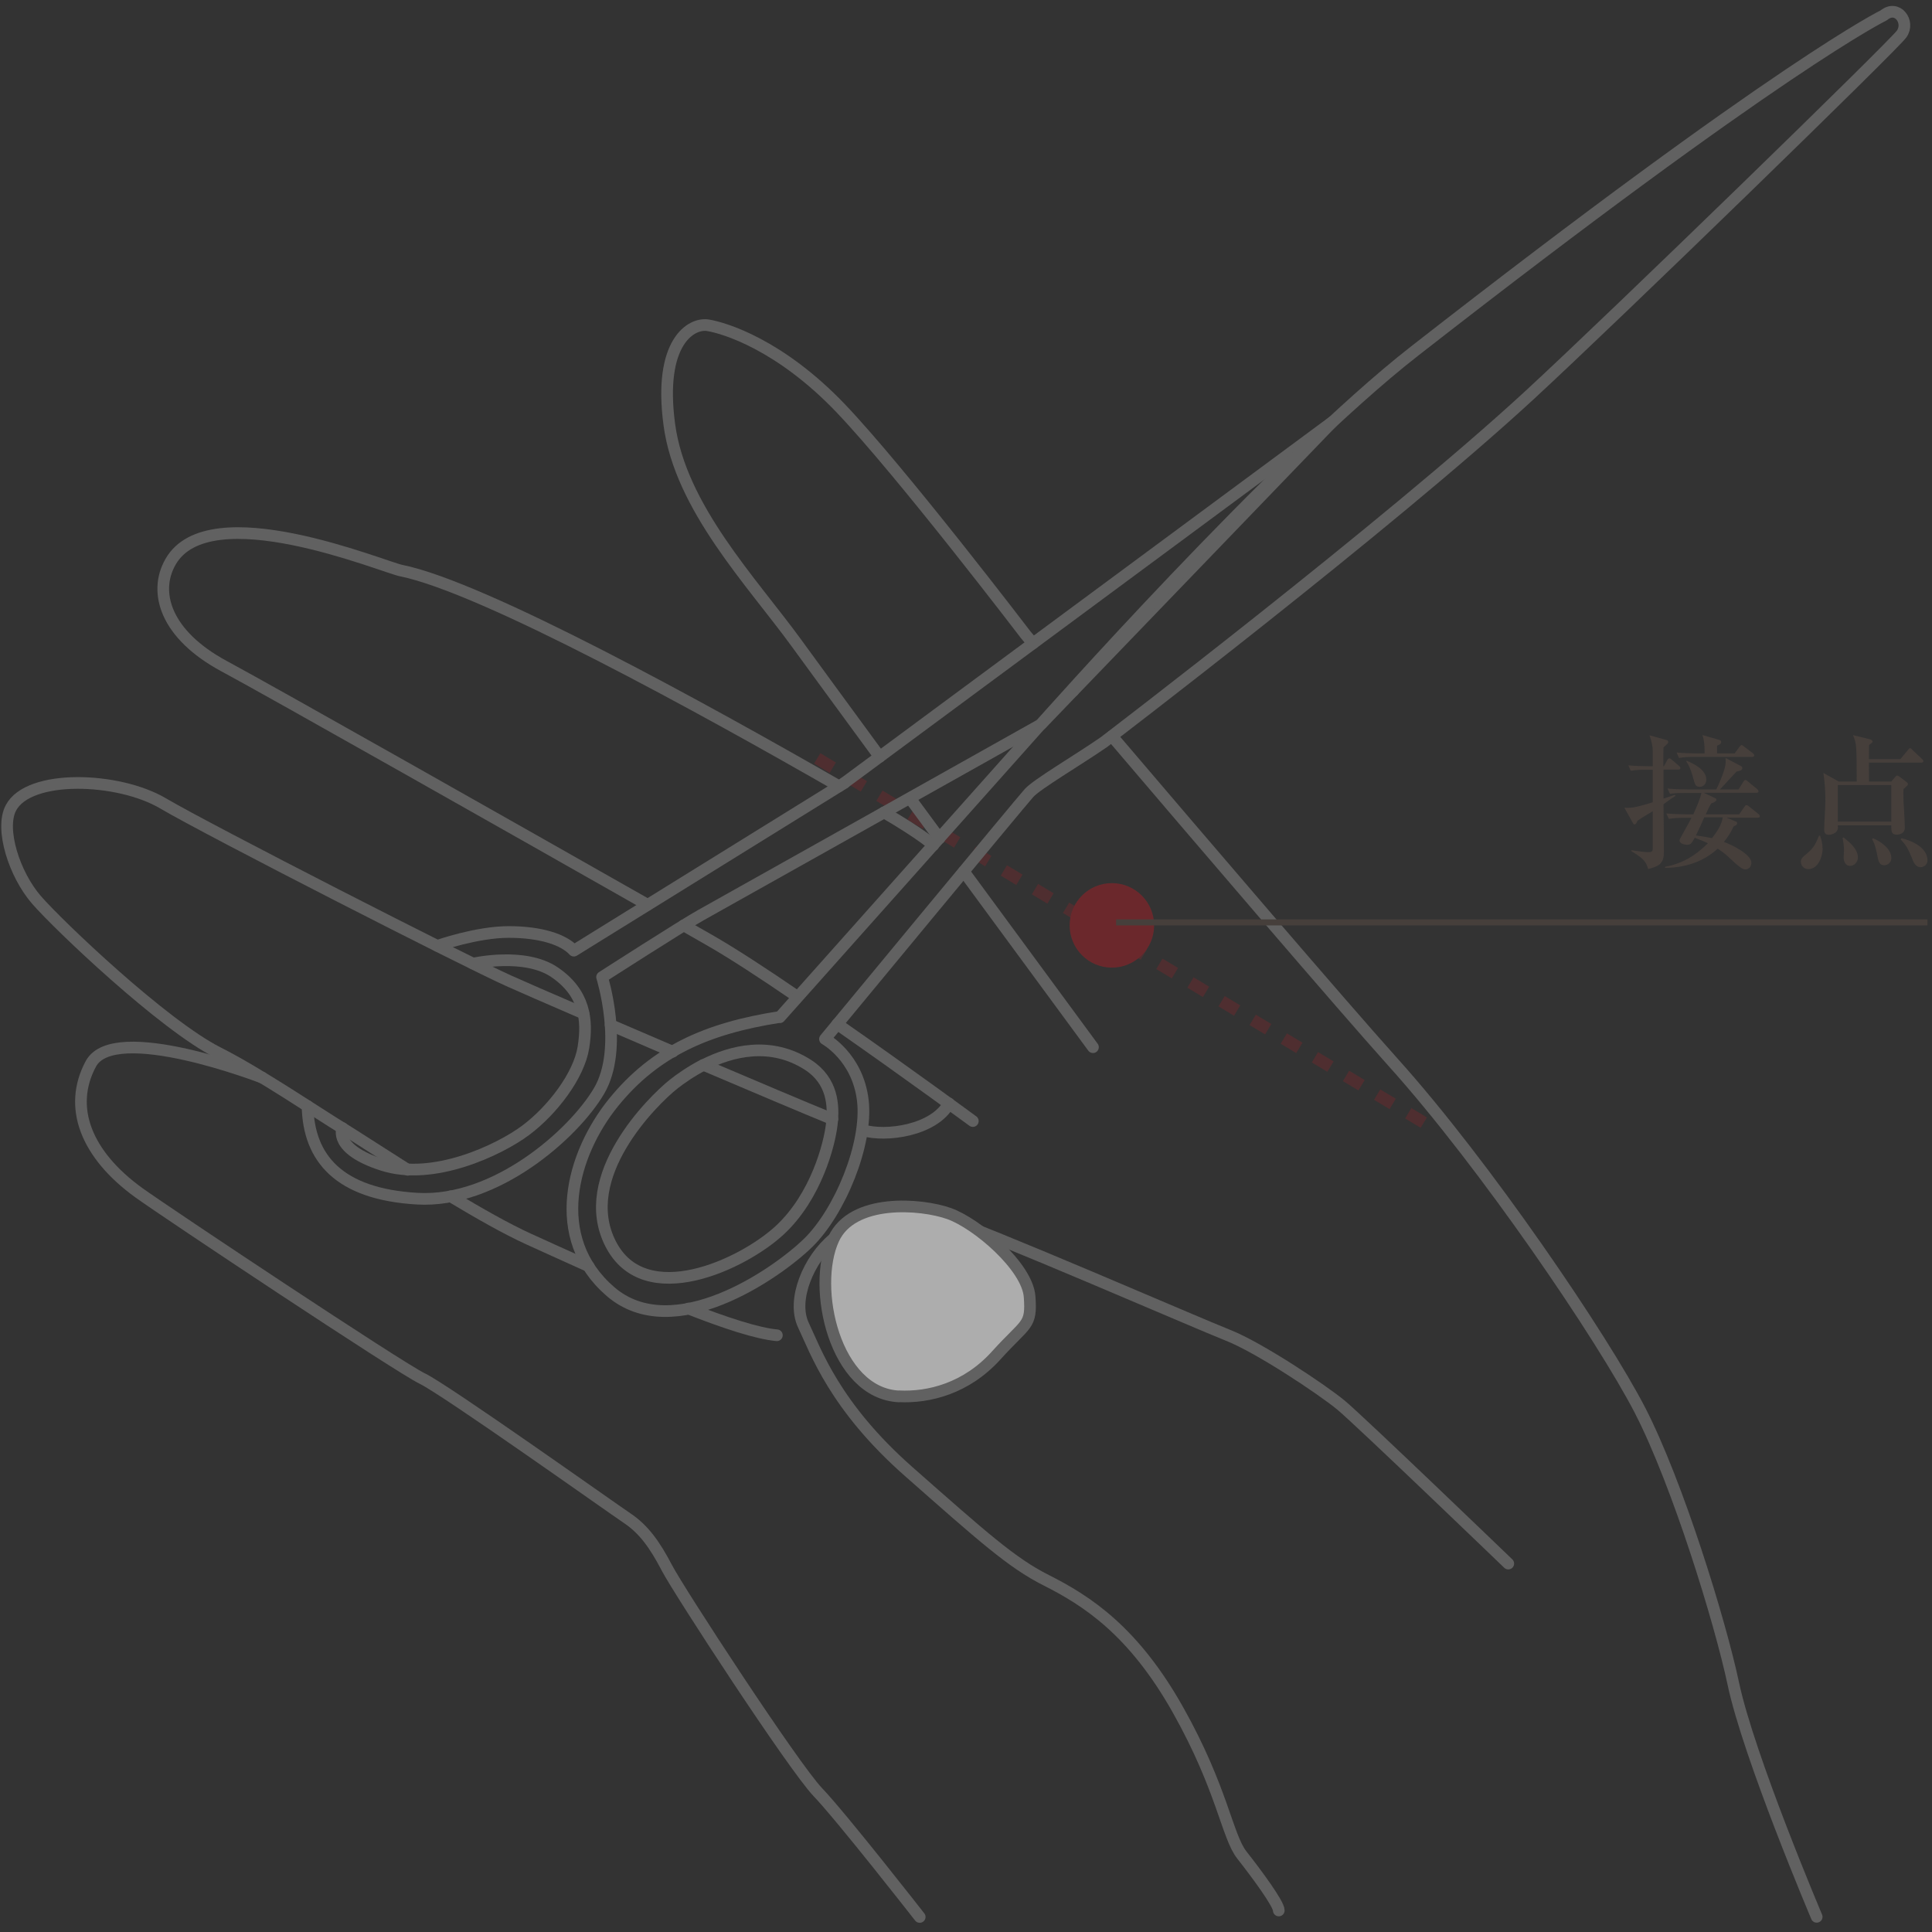<svg width="164" height="164" viewBox="0 0 164 164" fill="none" xmlns="http://www.w3.org/2000/svg">
<rect x="0" y="0" width="164" height="164" fill="#333333" stroke="none"/>
<g opacity="0.6">
<path opacity="0.5" d="M120.86 95.294L68.633 63.933" stroke="#912228" stroke-width="1.03" stroke-miterlimit="10" stroke-dasharray="1.54 1.54"/>
<path d="M94.383 82.138C96.363 82.138 97.969 80.532 97.969 78.552C97.969 76.571 96.363 74.966 94.383 74.966C92.402 74.966 90.797 76.571 90.797 78.552C90.797 80.532 92.402 82.138 94.383 82.138Z" fill="#912228"/>
<path d="M81.811 73.976C87.564 81.808 92.778 88.892 92.778 88.892" stroke="#808080" stroke-width="0.99" stroke-linecap="round" stroke-linejoin="round"/>
<path d="M77.291 67.827C78.094 68.927 78.919 70.049 79.744 71.16" stroke="#808080" stroke-width="0.99" stroke-linecap="round" stroke-linejoin="round"/>
<path d="M87.683 54.616C87.276 54.132 87.056 53.868 87.056 53.868C87.056 53.868 76.507 40.041 71.348 34.64C66.189 29.25 61.503 27.842 60.095 27.611C58.687 27.38 55.871 29.019 56.817 36.048C57.752 43.077 63.846 49.413 67.597 54.572C68.719 56.112 71.425 59.819 74.67 64.241" stroke="#808080" stroke-width="0.99" stroke-linecap="round" stroke-linejoin="round"/>
<path d="M154.212 162.712C154.212 162.712 148.437 149.105 147.128 142.89C146.017 137.654 142.42 125.961 139.23 119.746C136.029 113.543 126.063 98.858 118.286 90.212C113.831 85.251 102.138 71.578 94.394 62.492" stroke="#808080" stroke-width="0.99" stroke-linecap="round" stroke-linejoin="round"/>
<path d="M71.074 86.934C76.948 91.026 82.58 95.162 82.58 95.162" stroke="#808080" stroke-width="0.99" stroke-linecap="round" stroke-linejoin="round"/>
<path d="M58.041 78.552C59.009 79.102 59.801 79.553 60.384 79.894C62.166 80.917 64.751 82.6 67.534 84.503" stroke="#808080" stroke-width="0.99" stroke-linecap="round" stroke-linejoin="round"/>
<path d="M71.216 66.738C59.798 60.182 41.044 49.842 34.048 48.434C32.475 48.115 17.757 41.944 14.479 47.686C12.972 50.315 14.105 53.89 18.989 56.53C23.004 58.686 44.08 70.621 54.97 76.803" stroke="#808080" stroke-width="0.99" stroke-linecap="round" stroke-linejoin="round"/>
<path d="M79.225 71.743C79.225 71.743 78.378 70.907 75.045 68.96" stroke="#808080" stroke-width="0.99" stroke-linecap="round" stroke-linejoin="round"/>
<path d="M58.445 111.079C61.525 112.289 64.308 113.202 65.947 113.345" stroke="#808080" stroke-width="0.99" stroke-linecap="round" stroke-linejoin="round"/>
<path d="M38.262 101.553C40.638 102.983 43.025 104.336 44.862 105.172C46.171 105.766 47.953 106.58 49.944 107.471" stroke="#808080" stroke-width="0.99" stroke-linecap="round" stroke-linejoin="round"/>
<path d="M49.525 86.021C46.489 84.712 44.113 83.678 43.167 83.249C39.592 81.654 17.669 70.456 13.852 68.201C10.035 65.946 2.446 65.693 0.928 68.575C-0.018 70.357 1.214 74.218 3.095 76.385C4.975 78.552 13.852 87.011 18.527 89.365C22.003 91.114 27.184 94.634 29.065 95.767C29.879 96.262 32.035 97.67 34.609 99.298" stroke="#808080" stroke-width="0.99" stroke-linecap="round" stroke-linejoin="round"/>
<path d="M57.103 89.277C55.299 88.507 53.506 87.737 51.834 87.011" stroke="#808080" stroke-width="0.99" stroke-linecap="round" stroke-linejoin="round"/>
<path d="M70.657 94.997C68.127 93.963 64.024 92.225 59.734 90.399" stroke="#808080" stroke-width="0.99" stroke-linecap="round" stroke-linejoin="round"/>
<path d="M80.557 93.666C79.27 95.998 75.145 96.515 73.264 95.943" stroke="#808080" stroke-width="0.99" stroke-linecap="round" stroke-linejoin="round"/>
<path d="M22.268 91.477C22.268 91.477 9.706 86.615 7.715 90.3C5.735 93.974 7.297 98 11.785 101.245C14.216 102.994 33.873 116.073 35.842 117.019C37.811 117.965 51.836 127.93 53.244 128.876C54.652 129.822 55.587 131.131 56.621 133.111C57.655 135.091 67.346 149.952 69.414 152.119C71.482 154.286 78.071 162.723 78.071 162.723" stroke="#808080" stroke-width="0.99" stroke-linecap="round" stroke-linejoin="round"/>
<path d="M128.032 132.726C128.032 132.726 115.426 120.593 113.831 119.274C112.236 117.954 106.868 114.379 104.239 113.345C101.611 112.311 83.923 104.6 79.589 103.181C75.255 101.762 73.374 103.005 70.745 105.161C68.677 106.855 67.17 110.331 68.204 112.498C69.238 114.665 70.833 119.362 77.136 124.916C83.439 130.471 85.881 132.66 88.796 134.134C92.294 135.894 96.231 138.457 99.993 145.145C103.755 151.833 104.162 155.87 105.416 157.465C106.67 159.06 108.551 161.601 108.551 162.173" stroke="#808080" stroke-width="0.99" stroke-linecap="round" stroke-linejoin="round"/>
<path d="M76.289 118.526C78.83 118.658 82.031 117.866 84.572 115.05C87.113 112.234 87.586 112.608 87.399 110.067C87.212 107.526 82.944 103.863 80.568 103.016C78.192 102.169 72.351 101.696 70.756 105.183C68.864 109.308 70.855 118.262 76.311 118.537L76.289 118.526Z" fill="white" stroke="#808080" stroke-width="0.99" stroke-linecap="round" stroke-linejoin="round"/>
<path d="M91.104 58.642L88.365 61.491C88.365 61.491 61.041 76.825 59.512 77.672C57.983 78.519 51.108 82.941 51.108 82.941C51.108 82.941 52.989 88.958 50.855 92.599C48.721 96.24 42.077 102.136 35.422 101.751C28.767 101.366 26.194 98.319 26.105 93.886" stroke="#808080" stroke-width="0.99" stroke-linecap="round" stroke-linejoin="round"/>
<path d="M71.68 66.452L113.072 35.839L91.106 58.642" stroke="#808080" stroke-width="0.99" stroke-linecap="round" stroke-linejoin="round"/>
<path d="M37.129 80.29C37.129 80.29 40.451 79.113 43.179 79.113C45.907 79.113 47.843 79.751 48.712 80.697L71.68 66.463" stroke="#808080" stroke-width="0.99" stroke-linecap="round" stroke-linejoin="round"/>
<path d="M40.163 81.797C40.163 81.797 44.541 80.796 47.082 82.534C49.623 84.272 49.909 86.538 49.524 88.914C49.15 91.29 46.895 94.249 44.629 95.943C42.363 97.637 36.775 100.266 32.496 98.902C28.217 97.538 29.064 95.756 29.064 95.756" stroke="#808080" stroke-width="0.99" stroke-linecap="round" stroke-linejoin="round"/>
<path d="M66.19 86.351L88.355 61.48C88.355 61.48 108.187 39.084 120.023 29.844C151.252 5.468 159.909 1.299 159.909 1.299C161.042 0.353 162.164 1.86 161.416 2.894C160.668 3.928 137.194 26.753 129.813 33.562C117.768 44.661 93.689 63.009 93.689 63.009C91.369 64.604 88.047 66.551 87.354 67.31C86.661 68.069 70.029 88.199 70.029 88.199C70.029 88.199 72.801 89.706 73.241 93.402C73.681 97.098 71.294 102.873 68.599 105.502C65.904 108.131 57.137 114.214 51.824 109.638C46.511 105.062 48.568 97.912 52.088 93.578C55.608 89.244 60.019 87.286 66.179 86.329L66.19 86.351Z" stroke="#808080" stroke-width="0.99" stroke-linecap="round" stroke-linejoin="round"/>
<path d="M59.734 90.399C62.099 89.2 65.421 88.353 68.6 90.399C70.679 91.752 70.8 93.842 70.602 95.47C70.415 97.098 69.293 101.553 66.18 104.435C63.067 107.317 54.718 111.266 51.825 105.568C48.932 99.87 55.367 93.468 57.182 92.027C57.754 91.576 58.645 90.949 59.723 90.388" stroke="#808080" stroke-width="0.99" stroke-linecap="round" stroke-linejoin="round"/>
<path d="M141.242 65.044L141.517 64.538C141.55 64.472 141.616 64.373 141.704 64.373C141.781 64.373 141.88 64.461 141.935 64.505L142.518 65.011C142.584 65.066 142.639 65.11 142.639 65.198C142.639 65.308 142.54 65.33 142.452 65.33H141.209V67.794C141.517 67.684 141.858 67.585 142.166 67.475L142.232 67.552C141.88 67.772 141.55 68.025 141.209 68.267C141.22 69.609 141.242 70.973 141.242 72.315C141.242 73.261 140.89 73.525 139.911 73.767C139.724 73.272 139.746 73.008 138.481 72.249V72.172C139.064 72.26 139.625 72.337 139.878 72.337C140.219 72.337 140.296 72.304 140.296 71.963V68.861C139.9 69.114 139.361 69.4 138.998 69.675C138.943 69.796 138.877 69.983 138.734 69.983C138.668 69.983 138.646 69.928 138.624 69.884L137.887 68.564C137.997 68.575 138.107 68.575 138.228 68.575C138.756 68.575 139.625 68.311 140.296 68.102V65.341H139.768C139.317 65.341 138.877 65.341 138.426 65.429L138.228 64.967C138.811 65.022 139.405 65.044 139.999 65.044H140.296V63.779C140.296 63.317 140.175 62.855 140.021 62.415L141.473 62.822C141.561 62.844 141.605 62.899 141.605 62.987C141.605 63.097 141.506 63.185 141.209 63.438C141.198 63.614 141.198 63.801 141.198 63.988V65.055H141.22L141.242 65.044ZM147.325 69.719C147.413 69.752 147.457 69.807 147.457 69.895C147.457 70.005 147.358 70.06 147.16 70.148C146.929 70.654 146.698 71.017 146.335 71.468C146.929 71.677 148.667 72.502 148.667 73.239C148.667 73.547 148.469 73.8 148.161 73.8C148.029 73.8 147.952 73.767 147.809 73.679C147.413 73.415 147.039 73.03 146.676 72.7C146.401 72.447 146.115 72.238 145.807 72.04C144.564 73.184 143.002 73.657 141.341 73.668V73.58C142.837 73.294 143.904 72.645 144.982 71.578C144.608 71.402 144.234 71.259 143.86 71.116C143.772 71.27 143.673 71.435 143.585 71.556C143.508 71.655 143.387 71.71 143.211 71.71C143.013 71.71 142.573 71.611 142.573 71.358C142.573 71.27 142.606 71.193 142.65 71.127C142.958 70.555 143.332 69.917 143.585 69.422H143.002C142.54 69.422 142.1 69.433 141.66 69.51L141.451 69.048C142.045 69.103 142.639 69.125 143.233 69.125H143.739C143.915 68.74 144.377 67.695 144.421 67.31H143.101C142.639 67.31 142.21 67.31 141.759 67.387L141.55 66.936C142.144 66.991 142.738 67.013 143.332 67.013H145.686C145.895 66.628 146.247 65.748 146.357 65.374C146.456 65.033 146.489 64.868 146.489 64.549C146.489 64.472 146.478 64.395 146.478 64.34L147.809 65.044C147.886 65.077 147.897 65.143 147.897 65.209C147.897 65.385 147.721 65.429 147.413 65.495C146.929 65.99 146.478 66.518 145.994 67.013H147.578L147.974 66.375C148.029 66.287 148.073 66.21 148.161 66.21C148.227 66.21 148.271 66.243 148.381 66.342L149.14 66.969C149.217 67.035 149.272 67.101 149.272 67.167C149.272 67.277 149.173 67.299 149.074 67.299H144.63L145.587 67.75C145.664 67.783 145.697 67.816 145.697 67.904C145.697 68.036 145.389 68.157 145.257 68.201C145.081 68.487 144.938 68.806 144.795 69.125H147.633L148.073 68.498C148.128 68.421 148.172 68.344 148.26 68.344C148.326 68.344 148.381 68.399 148.48 68.465L149.261 69.092C149.327 69.147 149.382 69.202 149.382 69.29C149.382 69.4 149.283 69.411 149.195 69.411H146.577L147.314 69.73L147.325 69.719ZM147.237 63.966L147.644 63.416C147.644 63.416 147.754 63.251 147.831 63.251C147.886 63.251 147.93 63.273 148.062 63.383L148.788 63.933C148.854 63.988 148.909 64.043 148.909 64.12C148.909 64.23 148.81 64.252 148.722 64.252H143.871C143.42 64.252 142.98 64.252 142.529 64.34L142.32 63.878C142.914 63.933 143.497 63.955 144.102 63.955H144.696V63.735C144.696 63.273 144.663 62.822 144.509 62.393L145.95 62.811C146.038 62.833 146.104 62.888 146.104 62.987C146.104 63.163 145.895 63.251 145.752 63.295V63.955H147.237V63.966ZM144.839 66.188C144.839 66.529 144.608 66.793 144.267 66.793C143.959 66.793 143.882 66.584 143.805 66.32C143.629 65.693 143.508 65.176 143.145 64.637L143.167 64.571C143.816 64.846 144.839 65.352 144.839 66.177V66.188ZM144.663 69.389C144.443 69.917 144.201 70.423 143.959 70.918C144.421 70.984 144.872 71.05 145.323 71.149C145.708 70.665 146.159 70.016 146.236 69.378H144.663V69.389Z" fill="#534741"/>
<path d="M154.717 72.007C154.717 72.7 154.343 73.778 153.496 73.778C153.144 73.778 152.869 73.492 152.869 73.151C152.869 72.887 153.034 72.744 153.276 72.546C153.969 71.974 154.057 71.765 154.409 70.94H154.497C154.629 71.314 154.706 71.611 154.706 72.007H154.717ZM161.317 64.439L161.944 63.68C161.999 63.614 162.065 63.515 162.131 63.515C162.219 63.515 162.252 63.57 162.351 63.669L163.143 64.417C163.209 64.483 163.264 64.527 163.264 64.615C163.264 64.725 163.165 64.736 163.077 64.736H158.644C158.644 65.275 158.655 65.803 158.655 66.342H160.547L160.866 65.968C160.965 65.858 160.987 65.836 161.042 65.836C161.097 65.836 161.163 65.869 161.262 65.946L161.801 66.353C161.878 66.419 161.955 66.474 161.955 66.54C161.955 66.639 161.944 66.661 161.581 66.98C161.57 67.145 161.57 67.266 161.57 67.42C161.57 67.86 161.592 68.289 161.625 68.729C161.647 69.235 161.691 69.763 161.691 70.28C161.691 70.742 161.24 70.852 160.998 70.852C160.602 70.852 160.547 70.588 160.547 70.28V70.06H156.004C156.004 70.137 156.015 70.214 156.015 70.269C156.015 70.654 155.564 70.863 155.234 70.863C154.948 70.863 154.849 70.698 154.849 70.423C154.849 69.763 154.948 68.74 154.948 67.893C154.948 67.123 154.893 66.375 154.783 65.616L156.081 66.342H157.61C157.599 65.55 157.621 64.164 157.555 63.405C157.533 63.031 157.434 62.756 157.302 62.404L158.732 62.756C158.82 62.778 158.952 62.844 158.952 62.943C158.952 63.031 158.897 63.064 158.754 63.163C158.721 63.185 158.677 63.229 158.655 63.251C158.655 63.647 158.644 64.043 158.644 64.439H161.306H161.317ZM156.004 69.752H160.547V66.639H156.004V69.752ZM157.709 72.788C157.709 73.14 157.423 73.503 157.049 73.503C156.653 73.503 156.499 73.118 156.499 72.777C156.499 72.579 156.532 72.392 156.532 72.194C156.532 71.842 156.477 71.468 156.411 71.138L156.488 71.083C156.994 71.49 157.709 72.062 157.709 72.788ZM160.547 72.843C160.547 73.217 160.239 73.448 159.942 73.448C159.546 73.448 159.458 73.107 159.392 72.788C159.293 72.293 159.183 71.677 158.919 71.248L158.996 71.16C159.656 71.435 160.547 72.04 160.547 72.843ZM163.616 73.041C163.616 73.382 163.319 73.613 163.033 73.613C162.582 73.613 162.406 73.14 162.274 72.788C161.988 72.106 161.867 71.809 161.339 71.259L161.416 71.149C162.296 71.369 163.616 71.941 163.616 73.041Z" fill="#534741"/>
<path d="M94.744 78.299H163.615" stroke="#534741" stroke-width="0.51" stroke-miterlimit="10"/>
</g>
</svg>
